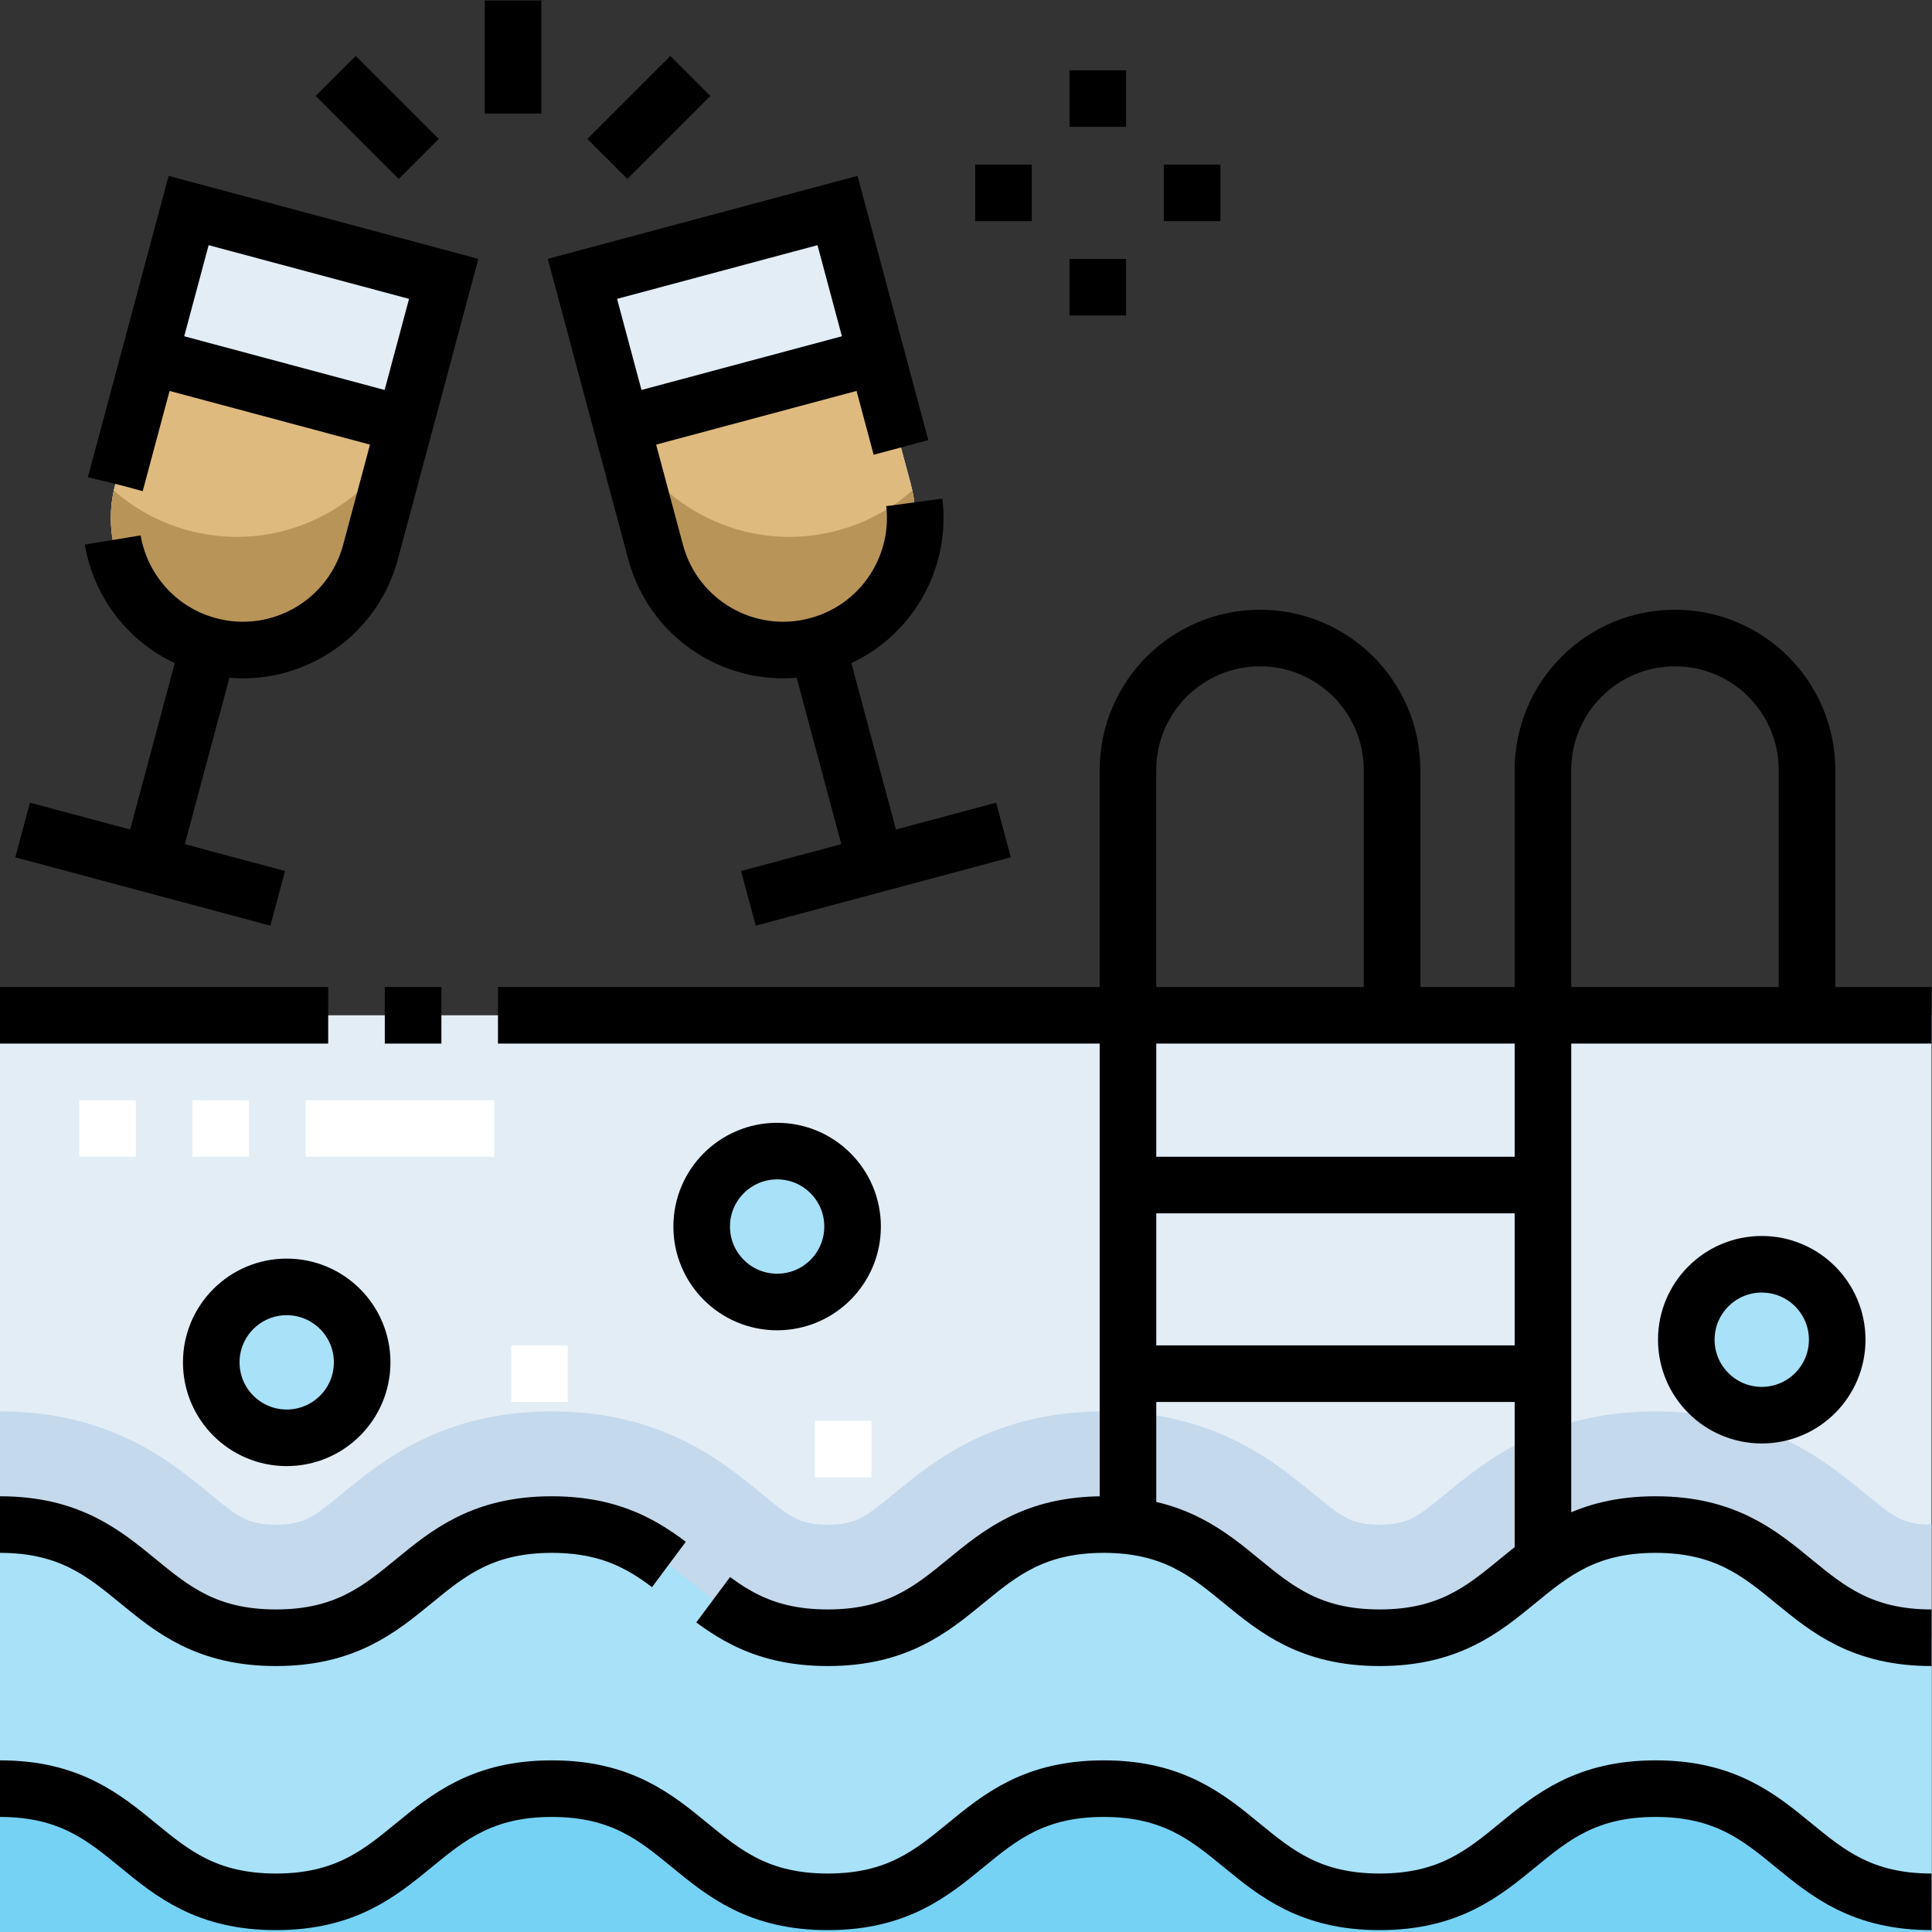 <?xml version="1.0" encoding="UTF-8" standalone="no"?>
<!-- Created with Inkscape (http://www.inkscape.org/) -->

<svg
   version="1.1"
   id="svg7164"
   xml:space="preserve"
   width="682.667"
   height="682.667"
   viewBox="0 0 682.667 682.667"
   xmlns="http://www.w3.org/2000/svg"
   xmlns:svg="http://www.w3.org/2000/svg"><rect x="0" y="0" width="682.667" height="682.667" fill="#333333" stroke="none"/><defs
     id="defs7168"><clipPath
       clipPathUnits="userSpaceOnUse"
       id="clipPath7180"><path
         d="M 0,512 H 512 V 0 H 0 Z"
         id="path7178" /></clipPath></defs><g
     id="g7170"
     transform="matrix(1.333,0,0,-1.333,0,682.667)"><path
       d="M 0,0 H 512 V 243 H 0 Z"
       style="fill:#e3edf6;fill-opacity:1;fill-rule:nonzero;stroke:none"
       id="path7172" /><g
       id="g7174"><g
         id="g7176"
         clip-path="url(#clipPath7180)"><g
           id="g7182"
           transform="translate(512)"><path
             d="m 0,0 v 108 c -7.557,0 -9.873,1.9 -17.547,8.195 -10.586,8.683 -26.583,21.805 -55.6,21.805 -29.017,0 -45.014,-13.122 -55.6,-21.805 -7.674,-6.295 -9.99,-8.195 -17.547,-8.195 -7.556,0 -9.872,1.899 -17.546,8.194 -10.585,8.684 -26.582,21.806 -55.597,21.806 -29.016,0 -45.013,-13.122 -55.598,-21.806 -7.673,-6.295 -9.989,-8.194 -17.544,-8.194 -7.554,0 -9.869,1.899 -17.542,8.194 -10.585,8.684 -26.581,21.806 -55.596,21.806 -29.016,0 -45.012,-13.122 -55.597,-21.806 -7.674,-6.295 -9.99,-8.194 -17.544,-8.194 -7.555,0 -9.871,1.899 -17.544,8.194 C -466.987,124.878 -482.984,138 -512,138 V 0 Z"
             style="fill:#c5d9ec;fill-opacity:1;fill-rule:nonzero;stroke:none"
             id="path7184" /></g><g
           id="g7186"
           transform="translate(0,38)"><path
             d="m 0,0 c 36.571,0 36.571,-30 73.142,-30 36.57,0 36.57,30 73.141,30 36.569,0 36.569,-30 73.138,-30 36.571,0 36.571,30 73.141,30 36.572,0 36.572,-30 73.144,-30 36.573,0 36.573,30 73.147,30 36.574,0 36.574,-30 73.147,-30"
             style="fill:#000000;fill-opacity:1;fill-rule:nonzero;stroke:none"
             id="path7188" /></g><g
           id="g7190"
           transform="translate(55.336,341.015)"><path
             d="M 0,0 V 0 C -18.671,5.003 -29.751,24.194 -24.749,42.865 L -5.337,115.311 62.278,97.192 42.866,24.748 C 37.863,6.077 18.671,-5.003 0,0"
             style="fill:#e3edf6;fill-opacity:1;fill-rule:nonzero;stroke:none"
             id="path7192" /></g><g
           id="g7194"
           transform="translate(216.664,341.015)"><path
             d="M 0,0 V 0 C 18.671,5.003 29.751,24.194 24.749,42.865 L 5.337,115.311 -62.278,97.192 -42.866,24.748 C -37.863,6.077 -18.671,-5.003 0,0"
             style="fill:#e3edf6;fill-opacity:1;fill-rule:nonzero;stroke:none"
             id="path7196" /></g><g
           id="g7198"
           transform="translate(30.588,383.88)"><path
             d="m 0,0 c -5.003,-18.671 6.078,-37.862 24.749,-42.865 v 0 c 18.671,-5.003 37.863,6.077 42.866,24.748 L 76.673,15.69 9.059,33.808 Z"
             style="fill:#dfba7f;fill-opacity:1;fill-rule:nonzero;stroke:none"
             id="path7200" /></g><g
           id="g7202"
           transform="translate(241.412,383.88)"><path
             d="m 0,0 -9.059,33.808 -67.614,-18.118 9.058,-33.807 c 5.003,-18.671 24.195,-29.751 42.866,-24.748 C -6.077,-37.862 5.003,-18.671 0,0"
             style="fill:#dfba7f;fill-opacity:1;fill-rule:nonzero;stroke:none"
             id="path7204" /></g><g
           id="g7206"
           transform="translate(49.979,371.51)"><path
             d="m 0,0 v 0 c -7.592,2.034 -14.289,5.736 -19.817,10.596 -3.867,-18.098 7.094,-36.247 25.174,-41.091 h 10e-4 c 18.671,-5.003 37.863,6.077 42.866,24.748 l 8.012,29.903 C 45.586,4.513 22.53,-6.037 0,0"
             style="fill:#b89458;fill-opacity:1;fill-rule:nonzero;stroke:none"
             id="path7208" /></g><g
           id="g7210"
           transform="translate(222.022,371.51)"><path
             d="m 0,0 v 0 c -22.531,-6.037 -45.586,4.514 -56.236,24.156 l 8.012,-29.903 c 5.003,-18.671 24.195,-29.751 42.866,-24.748 18.08,4.845 29.042,22.994 25.175,41.092 C 14.288,5.736 7.592,2.034 0,0"
             style="fill:#b89458;fill-opacity:1;fill-rule:nonzero;stroke:none"
             id="path7212" /></g><g
           id="g7214"
           transform="translate(96,151)"><path
             d="m 0,0 c 0,-11.046 -8.954,-20 -20,-20 -11.046,0 -20,8.954 -20,20 0,11.046 8.954,20 20,20 C -8.954,20 0,11.046 0,0"
             style="fill:#a8e1f8;fill-opacity:1;fill-rule:nonzero;stroke:none"
             id="path7216" /></g><g
           id="g7218"
           transform="translate(226,187)"><path
             d="m 0,0 c 0,-11.046 -8.954,-20 -20,-20 -11.046,0 -20,8.954 -20,20 0,11.046 8.954,20 20,20 C -8.954,20 0,11.046 0,0"
             style="fill:#a8e1f8;fill-opacity:1;fill-rule:nonzero;stroke:none"
             id="path7220" /></g><g
           id="g7222"
           transform="translate(487,157)"><path
             d="m 0,0 c 0,-11.046 -8.954,-20 -20,-20 -11.046,0 -20,8.954 -20,20 0,11.046 8.954,20 20,20 C -8.954,20 0,11.046 0,0"
             style="fill:#a8e1f8;fill-opacity:1;fill-rule:nonzero;stroke:none"
             id="path7224" /></g><path
           d="m 0,0 h 512 v 78 c -36.573,0 -36.573,30 -73.147,30 -36.574,0 -36.574,-30 -73.147,-30 -36.572,0 -36.572,30 -73.144,30 -36.57,0 -36.57,-30 -73.141,-30 -36.569,0 -36.569,30 -73.138,30 C 109.712,108 109.712,78 73.142,78 36.571,78 36.571,108 0,108 Z"
           style="fill:#a8e1f8;fill-opacity:1;fill-rule:nonzero;stroke:none"
           id="path7226" /><g
           id="g7228"
           transform="translate(438.853,38)"><path
             d="m 0,0 c -36.574,0 -36.574,-30 -73.147,-30 -36.573,0 -36.573,30 -73.144,30 -36.571,0 -36.571,-30 -73.142,-30 -36.569,0 -36.569,30 -73.138,30 -36.57,0 -36.57,-30 -73.141,-30 -36.571,0 -36.571,30 -73.142,30 v -38 h 512 v 8 C 36.573,-30 36.573,0 0,0"
             style="fill:#75d2f5;fill-opacity:1;fill-rule:nonzero;stroke:none"
             id="path7230" /></g><g
           id="g7232"
           transform="translate(0,38)"><path
             d="m 0,0 c 36.571,0 36.571,-30 73.142,-30 36.57,0 36.57,30 73.141,30 36.569,0 36.569,-30 73.138,-30 36.571,0 36.571,30 73.141,30 36.572,0 36.572,-30 73.144,-30 36.573,0 36.573,30 73.147,30 36.574,0 36.574,-30 73.147,-30"
             style="fill:none;stroke:#000000;stroke-width:15;stroke-linecap:butt;stroke-linejoin:miter;stroke-miterlimit:10;stroke-dasharray:none;stroke-opacity:1"
             id="path7234" /></g><g
           id="g7236"
           transform="translate(512,78)"><path
             d="m 0,0 c -36.573,0 -36.573,30 -73.147,30 -36.574,0 -36.574,-30 -73.147,-30 -36.572,0 -36.572,30 -73.143,30 -36.571,0 -36.571,-30 -73.142,-30 -36.569,0 -36.569,30 -73.138,30 -36.571,0 -36.571,-30 -73.141,-30 -36.571,0 -36.571,30 -73.142,30"
             style="fill:none;stroke:#000000;stroke-width:15;stroke-linecap:butt;stroke-linejoin:miter;stroke-miterlimit:10;stroke-dasharray:357, 15;stroke-dashoffset:0;stroke-opacity:1"
             id="path7238" /></g><g
           id="g7240"
           transform="translate(512,243)"><path
             d="M 0,0 H -512"
             style="fill:none;stroke:#000000;stroke-width:15;stroke-linecap:butt;stroke-linejoin:miter;stroke-miterlimit:10;stroke-dasharray:380, 15, 15, 15;stroke-dashoffset:0;stroke-opacity:1"
             id="path7242" /></g><g
           id="g7244"
           transform="translate(409,198)"><path
             d="M 0,0 H -110"
             style="fill:none;stroke:#000000;stroke-width:15;stroke-linecap:butt;stroke-linejoin:miter;stroke-miterlimit:10;stroke-dasharray:none;stroke-opacity:1"
             id="path7246" /></g><g
           id="g7248"
           transform="translate(409,148)"><path
             d="M 0,0 H -110"
             style="fill:none;stroke:#000000;stroke-width:15;stroke-linecap:butt;stroke-linejoin:miter;stroke-miterlimit:10;stroke-dasharray:none;stroke-opacity:1"
             id="path7250" /></g><g
           id="g7252"
           transform="translate(479,243)"><path
             d="m 0,0 v 65 c 0,19.33 -15.67,35 -35,35 -19.33,0 -35,-15.67 -35,-35 v -211"
             style="fill:none;stroke:#000000;stroke-width:15;stroke-linecap:butt;stroke-linejoin:miter;stroke-miterlimit:10;stroke-dasharray:none;stroke-opacity:1"
             id="path7254" /></g><g
           id="g7256"
           transform="translate(369,243)"><path
             d="m 0,0 v 65 c 0,19.33 -15.67,35 -35,35 -19.33,0 -35,-15.67 -35,-35 v -201"
             style="fill:none;stroke:#000000;stroke-width:15;stroke-linecap:butt;stroke-linejoin:miter;stroke-miterlimit:10;stroke-dasharray:none;stroke-opacity:1"
             id="path7258" /></g><g
           id="g7260"
           transform="translate(55.336,341.015)"><path
             d="M 0,0 C 18.671,-5.003 37.863,6.077 42.866,24.748 L 62.278,97.192 -5.337,115.311 -24.749,42.865 C -29.751,24.194 -18.671,5.003 0,0 Z"
             style="fill:none;stroke:#000000;stroke-width:15;stroke-linecap:butt;stroke-linejoin:miter;stroke-miterlimit:10;stroke-dasharray:275, 15;stroke-dashoffset:0;stroke-opacity:1"
             id="path7262" /></g><g
           id="g7264"
           transform="translate(39.647,417.688)"><path
             d="M 0,0 67.615,-18.117"
             style="fill:none;stroke:#000000;stroke-width:15;stroke-linecap:butt;stroke-linejoin:miter;stroke-miterlimit:10;stroke-dasharray:none;stroke-opacity:1"
             id="path7266" /></g><g
           id="g7268"
           transform="translate(55.336,341.015)"><path
             d="M 0,0 -15.529,-57.956"
             style="fill:none;stroke:#000000;stroke-width:15;stroke-linecap:butt;stroke-linejoin:miter;stroke-miterlimit:10;stroke-dasharray:none;stroke-opacity:1"
             id="path7270" /></g><g
           id="g7272"
           transform="translate(73.615,274)"><path
             d="M 0,0 -67.615,18.117"
             style="fill:none;stroke:#000000;stroke-width:15;stroke-linecap:butt;stroke-linejoin:miter;stroke-miterlimit:10;stroke-dasharray:none;stroke-opacity:1"
             id="path7274" /></g><g
           id="g7276"
           transform="translate(216.664,341.015)"><path
             d="M 0,0 C -18.671,-5.003 -37.863,6.077 -42.866,24.748 L -62.278,97.192 5.337,115.311 24.749,42.865 C 29.751,24.194 18.671,5.003 0,0 Z"
             style="fill:none;stroke:#000000;stroke-width:15;stroke-linecap:butt;stroke-linejoin:miter;stroke-miterlimit:10;stroke-dasharray:265, 15;stroke-dashoffset:0;stroke-opacity:1"
             id="path7278" /></g><g
           id="g7280"
           transform="translate(232.353,417.688)"><path
             d="M 0,0 -67.615,-18.117"
             style="fill:none;stroke:#000000;stroke-width:15;stroke-linecap:butt;stroke-linejoin:miter;stroke-miterlimit:10;stroke-dasharray:none;stroke-opacity:1"
             id="path7282" /></g><g
           id="g7284"
           transform="translate(216.664,341.015)"><path
             d="M 0,0 15.529,-57.956"
             style="fill:none;stroke:#000000;stroke-width:15;stroke-linecap:butt;stroke-linejoin:miter;stroke-miterlimit:10;stroke-dasharray:none;stroke-opacity:1"
             id="path7286" /></g><g
           id="g7288"
           transform="translate(198.385,274)"><path
             d="M 0,0 67.615,18.117"
             style="fill:none;stroke:#000000;stroke-width:15;stroke-linecap:butt;stroke-linejoin:miter;stroke-miterlimit:10;stroke-dasharray:none;stroke-opacity:1"
             id="path7290" /></g><g
           id="g7292"
           transform="translate(136,482)"><path
             d="M 0,0 V 30"
             style="fill:none;stroke:#000000;stroke-width:15;stroke-linecap:butt;stroke-linejoin:miter;stroke-miterlimit:10;stroke-dasharray:none;stroke-opacity:1"
             id="path7294" /></g><g
           id="g7296"
           transform="translate(161,470)"><path
             d="M 0,0 22,22"
             style="fill:none;stroke:#000000;stroke-width:15;stroke-linecap:butt;stroke-linejoin:miter;stroke-miterlimit:10;stroke-dasharray:none;stroke-opacity:1"
             id="path7298" /></g><g
           id="g7300"
           transform="translate(111,470)"><path
             d="M 0,0 -22,22"
             style="fill:none;stroke:#000000;stroke-width:15;stroke-linecap:butt;stroke-linejoin:miter;stroke-miterlimit:10;stroke-dasharray:none;stroke-opacity:1"
             id="path7302" /></g><g
           id="g7304"
           transform="translate(96,151)"><path
             d="m 0,0 c 0,-11.046 -8.954,-20 -20,-20 -11.046,0 -20,8.954 -20,20 0,11.046 8.954,20 20,20 C -8.954,20 0,11.046 0,0 Z"
             style="fill:none;stroke:#000000;stroke-width:15;stroke-linecap:butt;stroke-linejoin:miter;stroke-miterlimit:10;stroke-dasharray:none;stroke-opacity:1"
             id="path7306" /></g><g
           id="g7308"
           transform="translate(226,187)"><path
             d="m 0,0 c 0,-11.046 -8.954,-20 -20,-20 -11.046,0 -20,8.954 -20,20 0,11.046 8.954,20 20,20 C -8.954,20 0,11.046 0,0 Z"
             style="fill:none;stroke:#000000;stroke-width:15;stroke-linecap:butt;stroke-linejoin:miter;stroke-miterlimit:10;stroke-dasharray:none;stroke-opacity:1"
             id="path7310" /></g><g
           id="g7312"
           transform="translate(487,157)"><path
             d="m 0,0 c 0,-11.046 -8.954,-20 -20,-20 -11.046,0 -20,8.954 -20,20 0,11.046 8.954,20 20,20 C -8.954,20 0,11.046 0,0 Z"
             style="fill:none;stroke:#000000;stroke-width:15;stroke-linecap:butt;stroke-linejoin:miter;stroke-miterlimit:10;stroke-dasharray:none;stroke-opacity:1"
             id="path7314" /></g><g
           id="g7316"
           transform="translate(298.5,436)"><path
             d="M 0,0 H -15"
             style="fill:none;stroke:#000000;stroke-width:15;stroke-linecap:butt;stroke-linejoin:miter;stroke-miterlimit:10;stroke-dasharray:none;stroke-opacity:1"
             id="path7318" /></g><g
           id="g7320"
           transform="translate(298.5,486)"><path
             d="M 0,0 H -15"
             style="fill:none;stroke:#000000;stroke-width:15;stroke-linecap:butt;stroke-linejoin:miter;stroke-miterlimit:10;stroke-dasharray:none;stroke-opacity:1"
             id="path7322" /></g><g
           id="g7324"
           transform="translate(316,468.5)"><path
             d="M 0,0 V -15"
             style="fill:none;stroke:#000000;stroke-width:15;stroke-linecap:butt;stroke-linejoin:miter;stroke-miterlimit:10;stroke-dasharray:none;stroke-opacity:1"
             id="path7326" /></g><g
           id="g7328"
           transform="translate(266,468.5)"><path
             d="M 0,0 V -15"
             style="fill:none;stroke:#000000;stroke-width:15;stroke-linecap:butt;stroke-linejoin:miter;stroke-miterlimit:10;stroke-dasharray:none;stroke-opacity:1"
             id="path7330" /></g><g
           id="g7332"
           transform="translate(21,213)"><path
             d="M 0,0 H 110"
             style="fill:none;stroke:#ffffff;stroke-width:15;stroke-linecap:butt;stroke-linejoin:miter;stroke-miterlimit:10;stroke-dasharray:15, 15, 15, 15, 600, 15;stroke-dashoffset:0;stroke-opacity:1"
             id="path7334" /></g><g
           id="g7336"
           transform="translate(135.5,148)"><path
             d="M 0,0 H 15"
             style="fill:none;stroke:#ffffff;stroke-width:15;stroke-linecap:butt;stroke-linejoin:miter;stroke-miterlimit:10;stroke-dasharray:none;stroke-opacity:1"
             id="path7338" /></g><g
           id="g7340"
           transform="translate(216,128)"><path
             d="M 0,0 H 15"
             style="fill:none;stroke:#ffffff;stroke-width:15;stroke-linecap:butt;stroke-linejoin:miter;stroke-miterlimit:10;stroke-dasharray:none;stroke-opacity:1"
             id="path7342" /></g></g></g></g></svg>
